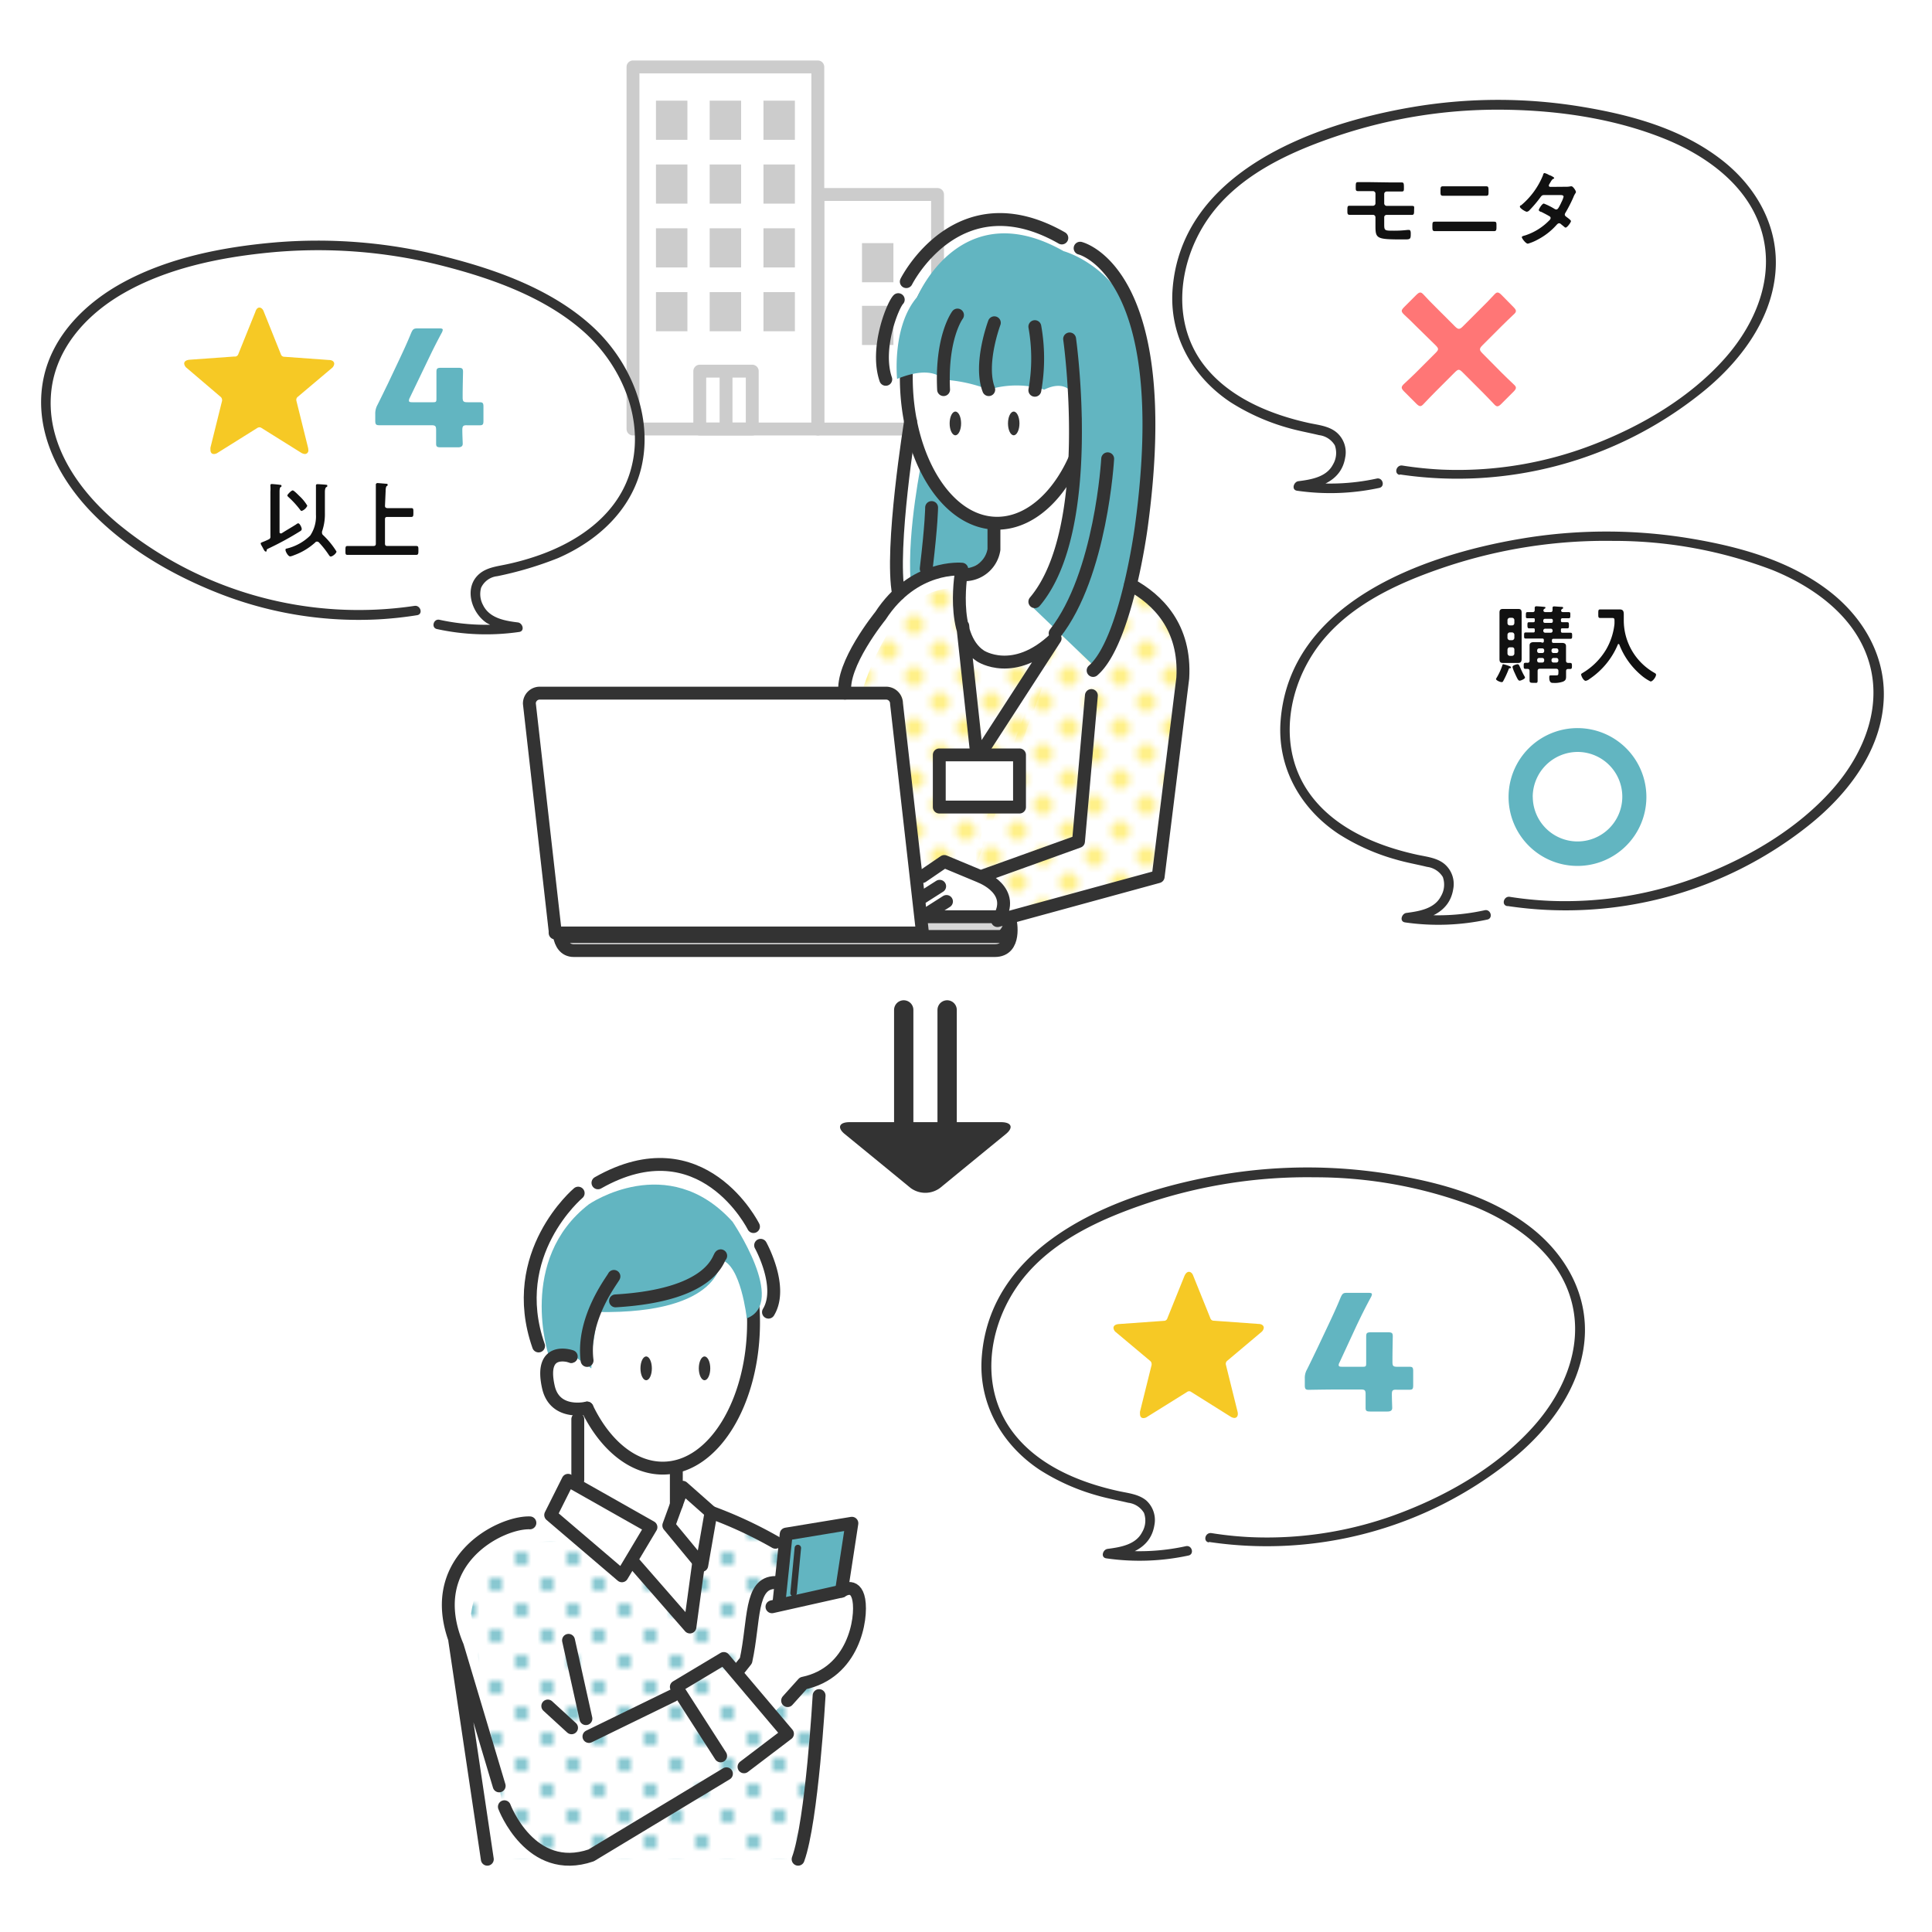 <svg xmlns="http://www.w3.org/2000/svg" width="300" height="300"><defs><pattern id="新規パターンスウォッチ_5" data-name="新規パターンスウォッチ 5" width="8" height="8" patternTransform="translate(6.97 -8)" patternUnits="userSpaceOnUse"><path class="cls-1" d="M0 0h8v8H0z"/><circle class="cls-3" cx="2" cy="2" r="1"/><circle class="cls-3" cx="6" cy="6" r="1"/><path class="cls-1" d="M0 0h8v8H0z"/></pattern><pattern id="新規パターンスウォッチ_2" data-name="新規パターンスウォッチ 2" width="8" height="8" patternTransform="translate(23.97 3)" patternUnits="userSpaceOnUse"><path class="cls-1" d="M0 0h8v8H0z"/><circle class="cls-2" cx="2" cy="2" r="1.5"/><circle class="cls-2" cx="6" cy="6" r="1.5"/><path class="cls-1" d="M0 0h8v8H0z"/></pattern><style>.cls-1,.cls-14,.cls-17,.cls-5{fill:none}.cls-2{fill:#fff089}.cls-3{fill:#62b5c1}.cls-5{stroke:#ccc}.cls-12,.cls-14,.cls-17,.cls-5{stroke-linecap:round;stroke-linejoin:round}.cls-12,.cls-14,.cls-5{stroke-width:2px}.cls-6{fill:#ccc}.cls-8{fill:#111}.cls-9{fill:#f6c925}.cls-10{fill:url(#新規パターンスウォッチ_2)}.cls-12,.cls-14,.cls-17{stroke:#333}.cls-12{fill:#fff}.cls-13{fill:#333}.cls-17{stroke-width:3px}</style></defs><g id="レイヤー_2" data-name="レイヤー 2"><g id="レイヤー_2-2" data-name="レイヤー 2"><path d="M88.75 239.48s-13.57-2.57-15.61 11.09l6.24 38.13h44.55s4.88-21.83 3.26-27.91l-2.46.58-4.58 4.57-5.67-6.38s1.69-1.06 2.35-8.44c0 0 .16-5.92 4.46-5.39l1-6.44-11.87-4.46-3.28 17.81-8.57-9.81-2 1.86z" style="fill:url(#新規パターンスウォッチ_5)"/><path class="cls-5" d="M98.29 10.39h28.7v56.23h-28.7z"/><path class="cls-5" d="M126.99 30.2h18.59v36.42h-18.59z"/><path class="cls-6" d="M101.86 15.63h4.88v6.08h-4.88zM110.2 15.63h4.88v6.08h-4.88zM133.85 37.75h4.88v6.08h-4.88zM133.85 47.49h4.88v6.08h-4.88zM118.55 15.63h4.88v6.08h-4.88zM101.86 25.54h4.88v6.08h-4.88zM110.2 25.54h4.88v6.08h-4.88zM118.55 25.54h4.88v6.08h-4.88zM101.86 35.45h4.88v6.08h-4.88zM110.2 35.45h4.88v6.08h-4.88zM118.55 35.45h4.88v6.08h-4.88zM101.86 45.36h4.88v6.08h-4.88zM110.2 45.36h4.88v6.08h-4.88zM118.55 45.36h4.88v6.08h-4.88z"/><path class="cls-5" d="M108.66 57.63h8.15v8.99h-8.15zM112.74 57.63v8.99"/><path d="M233.2 57.9c.6.6 1.17 1.14 1.77 1.71.3.27.42.42.42.6s-.12.36-.39.63l-1.86 1.86c-.27.27-.45.39-.63.39s-.33-.12-.6-.42c-.6-.63-1.17-1.23-1.77-1.83l-3-3c-.27-.27-.45-.42-.63-.42s-.36.15-.63.42l-3 3c-.6.6-1.17 1.2-1.74 1.8-.27.3-.42.42-.6.42s-.36-.12-.63-.39l-1.86-1.86c-.27-.27-.39-.45-.39-.63s.12-.36.42-.63c.6-.54 1.14-1.08 1.74-1.65l3.06-3.06c.27-.27.42-.45.42-.63s-.15-.36-.42-.63l-3.06-3c-.57-.57-1.14-1.14-1.74-1.68-.33-.3-.42-.48-.42-.63s.12-.33.39-.6l1.86-1.86c.27-.27.45-.39.63-.39s.33.12.6.42c.57.63 1.14 1.2 1.77 1.83l3 3c.27.27.45.39.63.39s.36-.12.63-.39l3-3c.57-.57 1.17-1.17 1.77-1.83.27-.3.42-.42.6-.42s.36.12.63.39l1.83 1.86c.27.27.39.45.39.63s-.12.33-.42.6c-.6.57-1.14 1.08-1.77 1.71l-3 3c-.27.27-.39.45-.39.63s.12.36.39.63z" style="fill:#ff7676"/><path class="cls-8" d="M216 28.33h1.65c.33 0 .35.16.35.82 0 .46 0 .59-.38.59h-2.29a.38.38 0 0 0-.39.39v1.46a.39.39 0 0 0 .39.38h3.9c.47 0 .35.14.35.74 0 .38 0 .66-.33.66h-3.94a.36.36 0 0 0-.37.35v1.1c0 1 .07 1 1.47 1a17.54 17.54 0 0 0 2.19-.12h.19c.3 0 .27.48.27.67 0 .78-.11.81-1 .81-4.32 0-4.48-.07-4.48-2.15v-1.3a.38.38 0 0 0-.38-.37h-3.63c-.35 0-.35-.24-.35-.62 0-.62 0-.79.33-.79h3.65a.38.38 0 0 0 .38-.38v-1.51a.38.38 0 0 0-.39-.38h-2.24c-.36 0-.43-.07-.43-.49 0-.83 0-.91.42-.91h1.62zM230.4 34.42h1.56c.43 0 .41.12.41.79 0 .43 0 .68-.36.68h-9.23c-.36 0-.36-.25-.36-.69 0-.66 0-.78.42-.78h1.56zm-1.3-5.49h1.67c.34 0 .37.13.37.73s0 .74-.39.74h-6.68c-.41 0-.39-.23-.39-.75s0-.72.36-.72h1.68zM243.11 29a3.32 3.32 0 0 0 .79-.07h.13c.22 0 .68.67.68.88a.39.39 0 0 1-.08.2 2.87 2.87 0 0 0-.32.63 23 23 0 0 1-1.24 2.42.48.48 0 0 0-.09.26c0 .17.12.25.23.34s.73.51.73.68-.58 1-.83 1a.27.27 0 0 1-.19-.1l-.54-.44a.41.41 0 0 0-.28-.13c-.19 0-.33.18-.45.31a10.23 10.23 0 0 1-2.83 2.2 7.42 7.42 0 0 1-1.57.66c-.34 0-.94-.83-.94-1s.22-.2.56-.3a9.16 9.16 0 0 0 3.72-2.34.51.51 0 0 0 .19-.33.3.3 0 0 0-.15-.27c-.3-.19-1-.55-1.3-.7-.13 0-.39-.15-.39-.29s.5-1 .79-1a10.12 10.12 0 0 1 1.68.84.53.53 0 0 0 .24.08c.25 0 .37-.25.72-.94a1.12 1.12 0 0 1 .08-.18 4 4 0 0 0 .34-.86c0-.27-.34-.26-.54-.26h-2.48c-.31 0-.4.11-.57.34a19 19 0 0 1-1.69 2 .69.69 0 0 1-.42.25c-.23 0-1.08-.54-1.08-.77s.12-.19.2-.24a11.91 11.91 0 0 0 3.39-4.67c0-.1.09-.33.23-.33a2.65 2.65 0 0 1 .73.32c.12 0 .77.33.77.44s-.06.12-.13.14-.21.12-.39.43c-.05.09-.12.21-.21.35a.68.68 0 0 0-.1.27c0 .13.11.19.23.2z"/><path class="cls-3" d="M255.65 123.76a10.7 10.7 0 1 1-10.65-10.7 10.7 10.7 0 0 1 10.65 10.7zm-17.64 0a6.95 6.95 0 1 0 7-7 7 7 0 0 0-7.01 7z"/><path class="cls-8" d="M234.49 103.76c-.17 0-.17 0-.29.33l-.08.19a14.58 14.58 0 0 1-.71 1.49.24.24 0 0 1-.22.15c-.26 0-.89-.27-.89-.49 0-.05.06-.12.08-.16a9.51 9.51 0 0 0 .92-2c0-.08.06-.13.13-.13a7.49 7.49 0 0 1 .9.27c.16.07.3.11.3.22s-.07.12-.14.13zm1.79-2.47v1c0 .31-.06.65-.5.65h-2.42c-.36 0-.52-.13-.52-.61v-7.2c0-.38.12-.57.51-.57h2.43c.44 0 .5.25.5.64v1zm-1.13-5a.36.36 0 0 0-.36-.36h-.34a.37.37 0 0 0-.37.36v.47a.35.35 0 0 0 .37.35h.34c.22 0 .33-.13.36-.35zm-.7 1.91a.38.38 0 0 0-.37.36v.49a.38.38 0 0 0 .37.36h.34a.37.37 0 0 0 .36-.36v-.49a.37.37 0 0 0-.36-.36zm0 2.31c-.22 0-.34.13-.37.36v.61a.38.38 0 0 0 .37.36h.34a.37.37 0 0 0 .36-.36v-.61c0-.23-.14-.36-.36-.36zm1.51 5.18c-.23 0-.37-.37-.71-1.08a.51.51 0 0 0-.05-.12 4.83 4.83 0 0 1-.34-.91c0-.3.69-.44.81-.44s.21.12.3.33c.26.57.44 1 .74 1.52a.54.54 0 0 1 .09.22c0 .22-.66.48-.8.48zm3.52-5.9c.18 0 .25-.07.25-.25v-.14c0-.17-.07-.25-.24-.25h-2.59c-.25 0-.24-.15-.24-.47s0-.47.24-.47h1.18c.18 0 .24-.07.24-.25v-.14c0-.16 0-.25-.22-.25h-.66c-.22 0-.26-.14-.26-.48s0-.47.26-.47h.66c.16 0 .22-.08.22-.24v-.13c0-.17 0-.25-.22-.25h-.9c-.3 0-.26-.13-.26-.48s0-.47.26-.47h.78c.25 0 .33-.11.33-.35v-.38c0-.05.1-.18.23-.18s1 .06 1.2.09.23 0 .23.13-.09.13-.16.18a.31.31 0 0 0-.15.25c0 .21.19.26.34.26h.73c.25 0 .35-.09.35-.34v-.38c0-.07.09-.17.22-.17s.87.06 1.08.07.34 0 .34.15-.09.12-.17.19a.29.29 0 0 0-.14.24c0 .19.17.24.32.24h.85c.29 0 .26.13.26.47s0 .48-.26.48h-.95a.22.22 0 0 0-.25.25v.13c0 .17.07.24.25.24h.73c.27 0 .26.15.26.48s0 .47-.25.47h-.74c-.24 0-.25.06-.25.23v.2c0 .18.08.25.25.25h1.23c.26 0 .26.13.26.47s0 .47-.26.47H241.22c-.16 0-.24.08-.24.25v.14c0 .17.08.25.24.25h1.3c.31 0 .65.07.65.49v2.27c0 .23.1.33.35.35h.31c.26 0 .26.19.26.47s0 .47-.27.47h-.3c-.24 0-.34.1-.34.34v.72c0 .43 0 .69-.47.9a3.84 3.84 0 0 1-1.52.2c-.18 0-.62.06-.62-.82 0-.22 0-.35.22-.35h.75c.43 0 .45 0 .45-.6v-.06c0-.26-.12-.37-.37-.37h-2.49c-.26 0-.37.11-.37.37v1.48c0 .43-.16.34-.61.34s-.64 0-.64-.37v-1.45c0-.24-.09-.34-.34-.35h-.31c-.26 0-.26-.16-.26-.47s0-.47.27-.47a1.62 1.62 0 0 1 .3 0c.25 0 .34-.12.34-.35v-2.37c0-.37.3-.49.65-.49h1.07zm0 1.61a.29.29 0 0 0 .3-.31V101a.29.29 0 0 0-.3-.32H239a.3.3 0 0 0-.31.32v.09a.3.3 0 0 0 .31.31zm0 1.48a.29.29 0 0 0 .3-.31v-.09a.29.29 0 0 0-.3-.31H239a.3.3 0 0 0-.31.31v.09a.3.3 0 0 0 .31.31zm.4-6.79a.25.25 0 0 0-.24.25v.13a.24.24 0 0 0 .24.25h1a.23.23 0 0 0 .24-.25v-.13a.23.23 0 0 0-.24-.25zm.07 1.53a.3.3 0 0 0-.31.31.3.3 0 0 0 .31.32h.84a.29.29 0 0 0 .3-.32.29.29 0 0 0-.3-.31zm1.71 3.78a.3.3 0 0 0 .32-.31V101a.3.3 0 0 0-.32-.32h-.42a.3.3 0 0 0-.32.32v.09a.3.3 0 0 0 .32.31zm0 1.48a.3.3 0 0 0 .32-.31v-.09a.3.3 0 0 0-.32-.31h-.42a.3.3 0 0 0-.32.31v.09a.3.3 0 0 0 .32.31zM250.7 96.54c0-.46 0-.58-.37-.58h-1.83c-.34 0-.32-.17-.32-.68s0-.65.32-.65H251.49c.53 0 .65.27.65.76v.88a9.37 9.37 0 0 0 4.83 8.25c.1.07.18.12.18.25 0 .32-.5 1.05-.85 1.05a7 7 0 0 1-1.49-1 11.74 11.74 0 0 1-3.36-4.72.14.14 0 0 0-.13-.1s-.09 0-.11.1a12 12 0 0 1-4.36 5.31 1.4 1.4 0 0 1-.62.31c-.34 0-.71-.74-.71-1 0-.1.1-.14.22-.22a10.49 10.49 0 0 0 3.66-3.65 10 10 0 0 0 1.29-3.92c.01-.15.01-.26.01-.39z"/><path class="cls-3" d="M71.79 66.78c0 .85.06 1.8.06 2.13s-.18.55-.73.55h-2.67c-.55 0-.73-.08-.73-.55v-2.13c0-.62-.12-.75-.75-.75H58.9c-.53 0-.63-.15-.63-.72v-1a2.78 2.78 0 0 1 .35-1.45c.55-1.09 1.1-2.24 1.63-3.32l1.82-3.85c.5-1.07 1.13-2.4 1.78-4 .27-.6.4-.7 1.05-.7h3.3c.37 0 .55.05.55.22a1.15 1.15 0 0 1-.15.45c-1 1.85-1.6 3.1-2.2 4.35l-2.78 5.78a.9.9 0 0 0-.12.42c0 .2.15.25.55.25h3.2c.45 0 .52-.07.52-.53v-4.19c0-.53.15-.63.73-.63h2.67c.57 0 .73.1.73.63 0 .17-.06 2.4-.06 3.62v.35c0 .62.13.75.75.75h1.88c.5 0 .6.13.6.7v2.18c0 .57-.1.7-.6.7h-1.88c-.67-.04-.8.12-.8.74z"/><path class="cls-8" d="M46 81.42a.58.58 0 0 1 .31-.16c.23 0 .54.64.54.87s-.14.29-.28.38a47.06 47.06 0 0 1-4.84 2.64c-.27.13-.3.14-.32.31s0 .18-.16.18-.31-.32-.45-.6a2 2 0 0 1-.13-.24 1 1 0 0 1-.19-.41c0-.11.09-.14.47-.29.17-.07.42-.17.74-.33a.43.43 0 0 0 .3-.49v-6.93a6.12 6.12 0 0 0 0-.87.53.53 0 0 1 0-.13c0-.15.09-.19.22-.19s1 .08 1.17.11.33 0 .33.18-.07.12-.16.2-.14.32-.14.68v6.26c0 .13 0 .23.18.23a.22.22 0 0 0 .13 0c.72-.47 1.51-.91 2.28-1.4zm3.19 2.68a.32.32 0 0 0-.24.13 9.88 9.88 0 0 1-3.34 2 2.32 2.32 0 0 1-.55.17c-.33 0-.73-.76-.73-1s.14-.2.27-.24a7.77 7.77 0 0 0 3.57-2 5.33 5.33 0 0 0 .89-3.26V75.54a.36.36 0 0 1 0-.14c0-.18.11-.22.26-.22s1.08.06 1.28.09.22 0 .22.18-.09.14-.17.2-.2.25-.2.75v3.29a8.21 8.21 0 0 1-.45 2.86 1.29 1.29 0 0 0 0 .19.47.47 0 0 0 .17.35 12.81 12.81 0 0 1 2.08 2.55c0 .26-.59.78-.91.78-.11 0-.2-.14-.26-.22a14.54 14.54 0 0 0-1.58-2 .48.48 0 0 0-.32-.1zm-2.34-4.76c-.13 0-.2-.12-.27-.21a14.22 14.22 0 0 0-1.78-1.94c-.08-.08-.18-.15-.18-.27s.61-.77.83-.77 1 .85 1.18 1a6.73 6.73 0 0 1 1.09 1.38 1.53 1.53 0 0 1-.88.81zM59.78 78.53c0 .25.1.34.36.37h3.72c.34 0 .33.16.33.67s0 .7-.33.7h-3.72c-.26 0-.36.1-.36.36v3.79c0 .24.1.36.36.36h4.49c.34 0 .34.16.34.66s0 .72-.34.72H53.96c-.34 0-.32-.18-.32-.69s0-.69.32-.69H58c.26 0 .36-.12.36-.36v-9.23c0-.04.11-.18.24-.18s1 .08 1.27.1.32 0 .32.18-.05.12-.15.2-.16.37-.16.79z"/><path class="cls-9" d="M40.28 47.76c.25 0 .53.2.68.63L43.61 55a.55.55 0 0 0 .55.4l6.92.5c.55 0 .82.28.82.6a1 1 0 0 1-.4.68l-5.24 4.42a.6.6 0 0 0-.23.65l1.8 7.25a2.35 2.35 0 0 1 .05.37.55.55 0 0 1-.55.63 1.34 1.34 0 0 1-.57-.2l-6.13-3.83a.62.62 0 0 0-.35-.12.73.73 0 0 0-.35.12l-6.12 3.83a1.09 1.09 0 0 1-.6.2c-.33 0-.53-.23-.53-.63a2.35 2.35 0 0 1 0-.37l1.8-7.25a.34.34 0 0 0 0-.17.62.62 0 0 0-.25-.48L29 57.14a1 1 0 0 1-.4-.68c0-.32.28-.55.83-.6l6.95-.5A.55.55 0 0 0 37 55l2.65-6.57c.13-.43.35-.67.63-.67z"/><path class="cls-3" d="M216.13 216.5c0 .86.05 1.8.05 2.13s-.18.55-.73.55h-2.67c-.55 0-.73-.08-.73-.55v-2.13c0-.62-.12-.74-.75-.74h-3.7c-1.67 0-4.19.05-4.37.05-.52 0-.62-.15-.62-.73v-1a2.64 2.64 0 0 1 .35-1.45c.55-1.1 1.1-2.25 1.62-3.33l1.82-3.85c.5-1.07 1.13-2.4 1.78-4 .28-.6.4-.7 1-.7h3.3c.37 0 .55.05.55.22a1.15 1.15 0 0 1-.15.45c-1 1.85-1.6 3.1-2.2 4.35l-2.68 5.79a.83.83 0 0 0-.13.42c0 .2.15.25.55.25h3.2c.45 0 .52-.07.52-.52v-4.2c0-.53.15-.63.73-.63h2.67c.58 0 .73.1.73.63 0 .17-.05 2.4-.05 3.62v.35c0 .63.12.75.75.75h1.87c.5 0 .6.12.6.7v2.17c0 .58-.1.7-.6.7h-1.87c-.72-.04-.84.08-.84.7z"/><path class="cls-9" d="M184.62 197.49c.25 0 .52.19.67.62l2.65 6.57a.55.55 0 0 0 .55.4l6.92.5c.55 0 .83.28.83.6a1 1 0 0 1-.4.68l-5.25 4.42a.61.61 0 0 0-.23.65l1.8 7.25a1.57 1.57 0 0 1 .05.37c0 .4-.22.63-.55.63a1.34 1.34 0 0 1-.57-.2l-6.09-3.82a.58.58 0 0 0-.35-.13.61.61 0 0 0-.35.13l-6.16 3.84a1 1 0 0 1-.6.2c-.32 0-.52-.23-.52-.63a1.57 1.57 0 0 1 0-.37l1.8-7.25a.5.5 0 0 0 0-.17.62.62 0 0 0-.25-.48l-5.27-4.42a.94.94 0 0 1-.4-.68c0-.32.27-.55.82-.6l7-.5a.55.55 0 0 0 .55-.4l2.65-6.57c.2-.45.45-.64.7-.64z"/><path class="cls-10" d="M150 135.57s7.24 4.08 5.85 7.09.05.86.05.86l23.43-7.28 4.35-30.06s1.59-10.28-8.15-15.41c0 0-2.47 11.77-5.72 12.56L164 97.57"/><path class="cls-10" d="M164.84 98.68c-6.58 7-13.51 2.16-13.51 2.16-2.76-3.85-3-9.47-3-9.47-11.65-.45-15.81 21-15.81 21h7.75l2.91 24 4.35-2.34 3.32 2.34"/><path class="cls-3" d="M143.17 71.33s-2.31 11-1.78 18.8l7.78-.9 4.92-3 .74-5-7.7-3.67z"/><path d="M155.71 142.35H88l-1.16.66c0 .9.72 2.43 1.62 2.43h66.85c.89 0 1.62-1.53 1.62-2.43z" style="stroke:#333;fill:#d6d6d6;stroke-width:2px;stroke-linecap:round;stroke-linejoin:round"/><path class="cls-12" d="M154.48 147.6H89.1c-2.87 0-2.31-4.59-2.31-4.59 0 .9.72 2.43 1.62 2.43h66.85c.89 0 1.62-1.53 1.62-2.43 0-.01.98 4.59-2.4 4.59z"/><path class="cls-12" d="M143.21 144.87v-.31l-4-35.31a1.62 1.62 0 0 0-1.63-1.62H83.82a1.61 1.61 0 0 0-1.62 1.62l4 35.31a1 1 0 0 0 0 .16.77.77 0 0 0 0 .15v0h57zM169.47 58.61c0 12.29-6.7 22.64-14.64 22.64s-14.1-10.35-14.1-22.64 6.44-20.07 14.37-20.07 14.37 7.78 14.37 20.07z"/><path class="cls-3" d="M177.47 56.48C176.44 42 165.16 39 165.16 39c-16-9.07-22.71 7.08-22.71 7.08-4 4.58-3.15 12.76-3.15 12.76 5.59-2.29 7.18.12 7.18.12a23.09 23.09 0 0 1 7.05 1.54 14.72 14.72 0 0 1 8.62 0c5.57-2.71 5.79 4.88 5.79 4.88-.53-3.32-.91 20.67-7.44 29.06l9.58 9.18s10.13-8.76 7.39-47.14z"/><path class="cls-13" d="M149.24 65.75c0 1-.4 1.84-.89 1.84s-.89-.82-.89-1.84.4-1.84.89-1.84.89.82.89 1.84zM158.3 65.75c0 1-.4 1.84-.89 1.84s-.89-.82-.89-1.84.4-1.84.89-1.84.89.82.89 1.84z"/><path class="cls-14" d="M140.73 43.73s8-16 24.15-6.78M139.48 46.53c-.83.83-3.59 7.54-1.94 12.37M148.68 48.92s-2.56 3.39-2.16 11.58M154.4 50.12s-2.4 6.38-.87 10.38M160.69 50.72a28.12 28.12 0 0 1 0 9.88M167.72 38.54s14.94 3.55 9.49 43.34c0 0-2.34 17.78-7.47 22.23M150.16 89.23a4.62 4.62 0 0 0 4.18-3.9v-3.75M166.09 52.63s4.18 29.48-5.4 40.8"/><path class="cls-14" d="M172 71.24s-1 18-8.16 27.1M141.39 65.43s-3.21 19.79-1.86 26.78M144.66 78.81s0 2.44-.84 9.5M169.47 108l-2 22.66-15.2 5.47s5.8 2.16 2.62 6.82l24.95-6.82 3.82-30.83c.48-7.93-3.91-12.23-8.11-14.51M143.21 136.11l3.42-2.34 5.62 2.34M145.91 137.62l-2.7 1.72M146.97 139.98l-2.7 1.72"/><path class="cls-12" d="M145.85 117.22h12.46v8.1h-12.46z"/><path class="cls-14" d="M131.21 107.63c-.68-4.4 5.5-12 5.5-12 5.2-8 12.64-7.25 12.64-7.25s-1.94 10.33 2.9 13.48c0 0 5.16 3.42 11.59-2.73l-11.46 17.7M151.62 116.78l-2.12-19.59M88.21 229.86l12.87 7.28-4.51 7.55-11.06-9.44 2.7-5.39zM103.85 236.87l5.12 6.2 1.44-8.24-4.4-3.89-2.16 5.93z"/><path class="cls-12" d="M91.16 218.64c2.69 5.62 7 9.33 11.75 9.33 7.94 0 14.1-10.35 14.1-22.63s-6.43-20.07-14.36-20.07-14.37 7.73-14.37 20.07a32.66 32.66 0 0 0 .42 5.29"/><path class="cls-13" d="M108.51 212.48c0 1 .4 1.84.89 1.84s.89-.83.89-1.84-.4-1.85-.89-1.85-.89.83-.89 1.85zM99.45 212.48c0 1 .39 1.84.89 1.84s.88-.83.88-1.84-.39-1.85-.88-1.85-.89.83-.89 1.85z"/><path class="cls-14" d="M117 190.46s-7.94-16-24.15-6.79"/><path style="stroke:#333;stroke-width:2px;stroke-linecap:round;stroke-linejoin:round;fill:#62b5c1" d="m120.93 249.13 1.15-10.92 10.2-1.68-1.62 10.55"/><path class="cls-14" d="M89.78 185.27S78.6 194.66 83.63 209M89.72 220.37v9.44M120.41 245.73c-4 0-3.23 5.93-4.58 12.13l-1.35 1.7M122.3 264.07l2.43-2.7c7.82-1.62 9.16-10 8.63-12.94s-2.7-1.35-2.7-1.35l-10.79 2.42M115.53 274.35l6.75-5.13-9.89-11.69-7.37 4.41 6.88 10.71M90.98 266.87l-2.7-12.16M78.32 280.55s4.05 10.79 13.48 7.55l21-12.67M104.48 263.29l-13.03 6.35M85.06 264.91l3.69 3.38M127.19 263.29s-1.1 19.48-3.26 25.41"/><path class="cls-3" d="m92 209.28-.18 3.2-4-2.84-2.64.77s-4.89-14.79 6.26-23.41c0 0 12.24-8.44 22.31 2.71 0 0 8.53 12.57 2.21 15 0 0-.92-8.4-4-9.07 0 0 .3 8.4-19.08 8.09z"/><path style="stroke:#333;stroke-linecap:round;stroke-linejoin:round;fill:none" d="m123.89 240.37-.67 7.01"/><path class="cls-14" d="M105.02 233.65v-5.68M82.28 236.47c-4.62-.16-16.79 6-11.25 19.15l6.48 21.69M95.33 198.2c-.18.47-5 6.49-4.17 13.05M111.91 195c-.4.13-1 6.1-16.33 7M118.11 193.37s3.6 6.48 1.22 10.38M88.7 210.63s-5-1.77-3.55 4.73c1 4.52 6 3.28 6 3.28M98.56 242.83l8.57 9.81 1.38-10.13M110.41 234.83a65.91 65.91 0 0 1 10 4.65M70.61 254.71l5.06 33.99"/><path class="cls-13" d="M64.36 94.08a58.8 58.8 0 0 1-46.09-12.8C12.5 76.44 7.48 69.56 7.89 61.68c.36-7.16 5.29-12.7 11.27-16.13C25.88 41.68 34 40 41.61 39.24a78.25 78.25 0 0 1 26.54 1.89c8 2 16.57 5 22.73 10.59 5.93 5.41 9.46 14.1 6.83 22-2.17 6.5-8.18 10.52-14.4 12.63a40 40 0 0 1-4.56 1.26c-1.45.32-3.08.47-4.27 1.46-2.5 2.07-1.35 6 1.06 7.64a11.1 11.1 0 0 0 4.91 1.44l-.2-1.47a33.93 33.93 0 0 1-12-.44c-.94-.21-1.34 1.24-.4 1.44a35.83 35.83 0 0 0 12.77.45c.91-.14.55-1.38-.2-1.48C78.39 96.4 76 96 75 93.94a3.58 3.58 0 0 1-.29-2.68 3.13 3.13 0 0 1 2.51-1.79 55.26 55.26 0 0 0 9.43-2.81C92.76 84 98 79.26 99.59 72.59c1.85-7.87-1.6-16.25-7.34-21.65-6.17-5.8-14.76-8.95-22.82-11a79.58 79.58 0 0 0-26.93-2.28c-7.88.7-16.17 2.32-23.21 6.1C13.4 46.92 8.16 52 6.76 58.75c-1.58 7.67 2 15 7.14 20.47 5.56 5.89 13 10.19 20.5 13.08a59.24 59.24 0 0 0 24.44 3.87 58.64 58.64 0 0 0 5.91-.64c1-.15.55-1.6-.39-1.45zM217.36 73.67A60.62 60.62 0 0 0 264 61.18c5.87-4.63 11-11.18 11.68-18.81.64-7.14-3-13.49-8.57-17.72C261 20 253.45 17.9 246 16.64a79.55 79.55 0 0 0-26.75 0c-15.25 2.6-35.77 10.05-37.17 28.25-.55 7.22 3.07 13.63 9 17.57a33.54 33.54 0 0 0 9 4c1.57.45 3.17.73 4.75 1.11a3.3 3.3 0 0 1 2.44 1.58 3.51 3.51 0 0 1-.3 3c-1 1.93-3.38 2.32-5.36 2.57-.74.1-1.12 1.35-.2 1.48a36.06 36.06 0 0 0 12.77-.44c.94-.21.54-1.65-.4-1.45a33.93 33.93 0 0 1-12 .44l-.2 1.47c3.24-.42 6.7-1.47 7.3-5.17a4.06 4.06 0 0 0-1.33-3.9c-1.19-1-2.81-1.15-4.27-1.46-6.24-1.37-12.82-4.11-16.67-9.46-4.61-6.46-3.61-15.23.61-21.72 4.64-7.12 12.87-10.87 20.65-13.47a78.2 78.2 0 0 1 25.92-4c8.31.12 17 1.39 24.78 4.55 6.09 2.48 12.15 6.73 14.56 13.09 2.85 7.5-.23 15.27-5.33 21-5.34 6-12.69 10.34-20.1 13.24a58.23 58.23 0 0 1-23.82 4 57.16 57.16 0 0 1-6.12-.63c-.95-.15-1.36 1.3-.4 1.45zM234.13 140.69a60.58 60.58 0 0 0 46.67-12.48c5.84-4.64 11-11.16 11.65-18.82.64-7.13-3-13.49-8.57-17.72-6.07-4.62-13.66-6.74-21.07-8a79.55 79.55 0 0 0-26.75 0c-15.34 2.6-35.81 10-37.21 28.26-.55 7.22 3.07 13.63 9 17.56a32.93 32.93 0 0 0 9 4c1.57.46 3.17.73 4.75 1.12a3.34 3.34 0 0 1 2.44 1.57 3.54 3.54 0 0 1-.3 3c-1 1.94-3.38 2.32-5.36 2.58-.74.1-1.12 1.34-.2 1.47a36.06 36.06 0 0 0 12.77-.44c.94-.2.54-1.65-.4-1.45a33.69 33.69 0 0 1-12 .45l-.2 1.47c3.24-.42 6.7-1.47 7.3-5.17a4.08 4.08 0 0 0-1.33-3.91c-1.19-1-2.81-1.14-4.27-1.46-6.24-1.36-12.82-4.11-16.67-9.46-4.71-6.54-3.71-15.29.53-21.8 4.64-7.11 12.87-10.87 20.65-13.47a78.45 78.45 0 0 1 25.92-4 69 69 0 0 1 24.78 4.54c6.09 2.48 12.15 6.74 14.56 13.1 2.85 7.49-.23 15.26-5.33 21-5.34 6-12.69 10.35-20.1 13.25a58.39 58.39 0 0 1-23.82 4 55.1 55.1 0 0 1-6.13-.62c-.94-.15-1.35 1.29-.39 1.44zM187.72 239.43a60.62 60.62 0 0 0 46.68-12.49c5.84-4.63 10.95-11.15 11.64-18.81.64-7.13-3-13.49-8.57-17.72-6.06-4.62-13.66-6.74-21.07-8a79.81 79.81 0 0 0-26.75 0c-15.34 2.61-35.81 10.06-37.2 28.26-.56 7.22 3.07 13.64 9 17.57a33.17 33.17 0 0 0 9 4c1.57.45 3.17.73 4.75 1.11a3.31 3.31 0 0 1 2.44 1.58 3.51 3.51 0 0 1-.3 3c-1 1.94-3.37 2.32-5.35 2.58-.75.09-1.13 1.34-.2 1.47a36 36 0 0 0 12.76-.44c.94-.21.54-1.65-.4-1.45a33.68 33.68 0 0 1-12 .44l-.19 1.48c3.23-.42 6.69-1.47 7.29-5.17A4.1 4.1 0 0 0 178 233c-1.2-1-2.82-1.14-4.28-1.46-6.24-1.36-12.82-4.11-16.67-9.46-4.71-6.54-3.71-15.29.54-21.8 4.64-7.11 12.86-10.87 20.65-13.47a78.4 78.4 0 0 1 25.91-4 69.3 69.3 0 0 1 24.79 4.55c6.08 2.48 12.14 6.73 14.56 13.09 2.84 7.5-.24 15.27-5.34 21-5.34 6-12.69 10.35-20.1 13.24a58.21 58.21 0 0 1-23.81 4 54.64 54.64 0 0 1-6.13-.63c-1-.14-1.35 1.3-.4 1.45z"/><g><path class="cls-13" d="M146 184.44a3.84 3.84 0 0 1-4.64 0l-2.74-2.25-4.64-3.8-2.74-2.24c-1.28-1-1-1.9.68-1.9h23.52c1.65 0 2 .86.68 1.9l-2.74 2.24-4.64 3.8z"/><path class="cls-17" d="M140.33 179.4v-22.58M147.07 179.4v-22.58"/></g><path class="cls-1" d="M0 0h300v300H0z"/></g></g></svg>